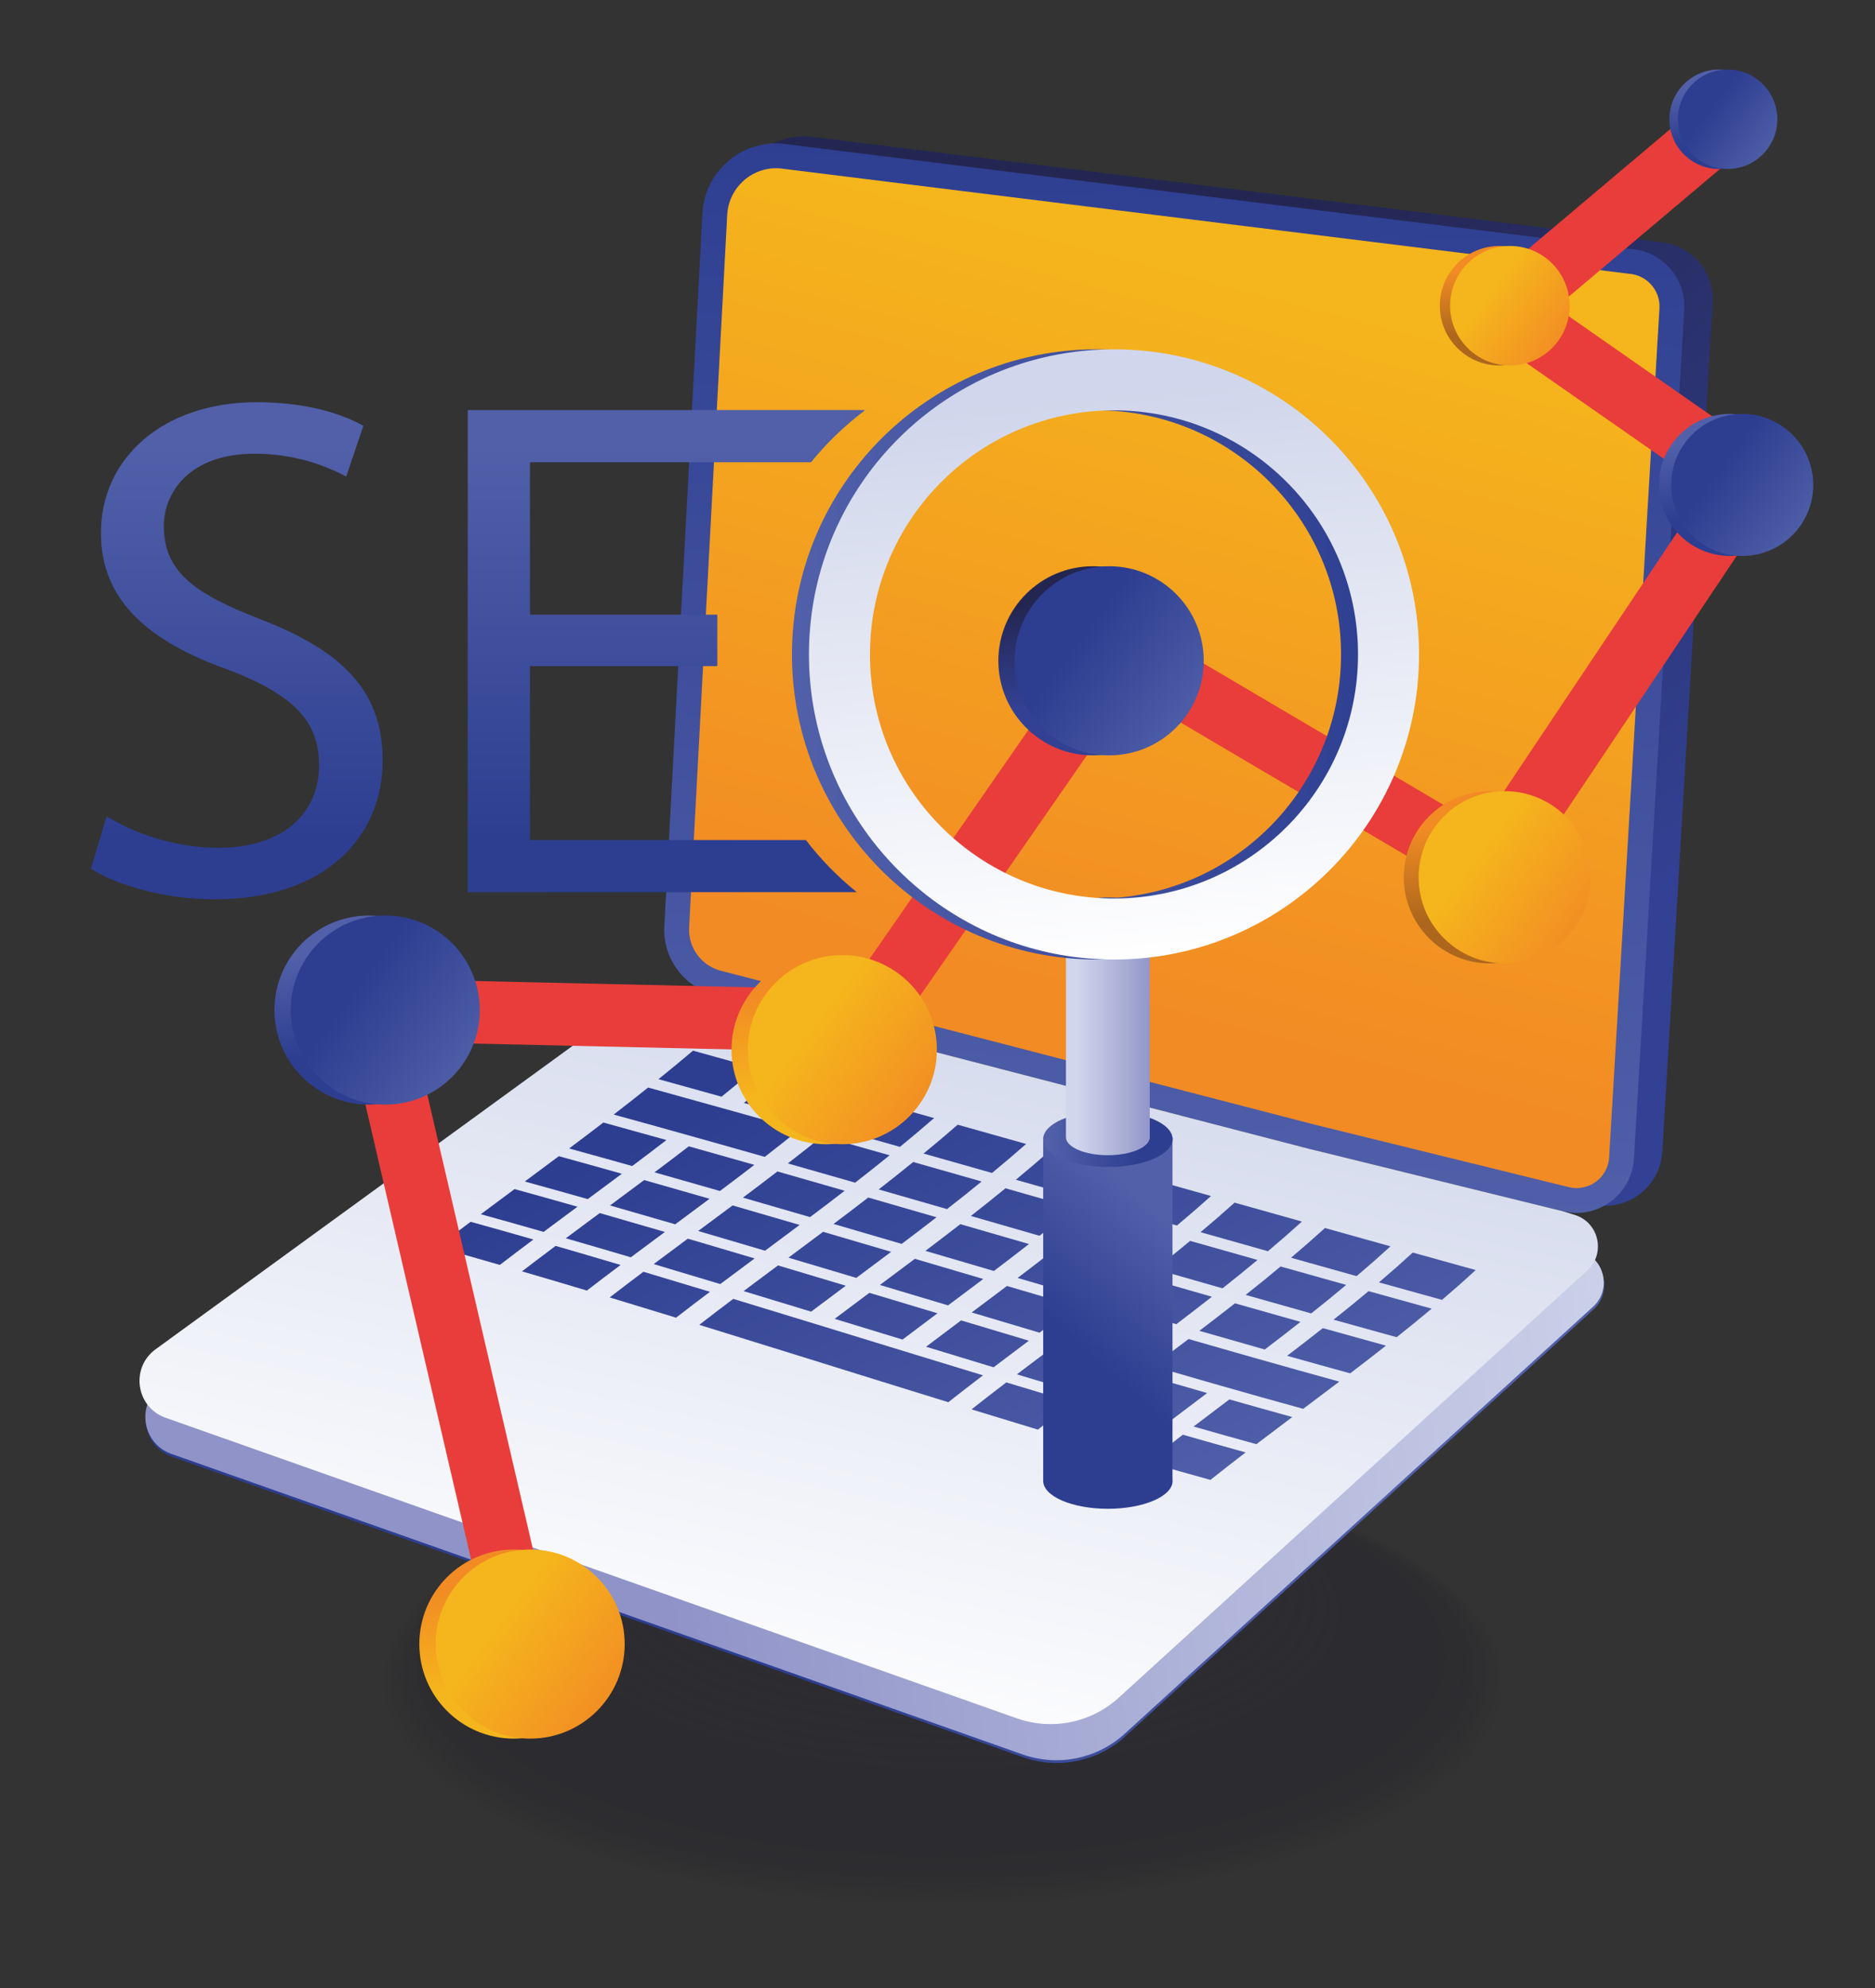 <?xml version="1.0" encoding="utf-8"?>
<!-- Generator: Adobe Illustrator 16.0.0, SVG Export Plug-In . SVG Version: 6.00 Build 0)  -->
<!DOCTYPE svg PUBLIC "-//W3C//DTD SVG 1.1//EN" "http://www.w3.org/Graphics/SVG/1.1/DTD/svg11.dtd">
<svg version="1.1" id="Calque_1" xmlns="http://www.w3.org/2000/svg" xmlns:xlink="http://www.w3.org/1999/xlink" x="0px" y="0px"
	 width="500px" height="530px" viewBox="0 0 500 530" enable-background="new 0 0 500 530" xml:space="preserve">
<rect x="0" y="0" width="500" height="530" fill="#333333" stroke="none"/>
<g>
	<g opacity="0.19">
		<ellipse opacity="0" fill="#131125" cx="251.453" cy="448.914" rx="151.18" ry="60.284"/>
		<ellipse opacity="0.007" fill="#131125" cx="251.471" cy="448.717" rx="150.685" ry="60.086"/>
		<ellipse opacity="0.013" fill="#131125" cx="251.488" cy="448.52" rx="150.19" ry="59.889"/>
		<ellipse opacity="0.02" fill="#131125" cx="251.506" cy="448.322" rx="149.695" ry="59.691"/>
		<ellipse opacity="0.026" fill="#131125" cx="251.523" cy="448.125" rx="149.199" ry="59.494"/>
		<ellipse opacity="0.033" fill="#131125" cx="251.541" cy="447.928" rx="148.705" ry="59.297"/>
		<ellipse opacity="0.04" fill="#131125" cx="251.558" cy="447.729" rx="148.21" ry="59.1"/>
		<ellipse opacity="0.046" fill="#131125" cx="251.576" cy="447.532" rx="147.715" ry="58.903"/>
		<ellipse opacity="0.053" fill="#131125" cx="251.594" cy="447.335" rx="147.22" ry="58.705"/>
		<ellipse opacity="0.06" fill="#131125" cx="251.611" cy="447.138" rx="146.725" ry="58.508"/>
		<ellipse opacity="0.066" fill="#131125" cx="251.629" cy="446.94" rx="146.23" ry="58.311"/>
		<ellipse opacity="0.073" fill="#131125" cx="251.647" cy="446.743" rx="145.735" ry="58.113"/>
		<ellipse opacity="0.08" fill="#131125" cx="251.664" cy="446.546" rx="145.24" ry="57.916"/>
		<ellipse opacity="0.086" fill="#131125" cx="251.681" cy="446.349" rx="144.745" ry="57.718"/>
		<ellipse opacity="0.093" fill="#131125" cx="251.699" cy="446.151" rx="144.25" ry="57.521"/>
		<ellipse opacity="0.099" fill="#131125" cx="251.716" cy="445.954" rx="143.755" ry="57.323"/>
		<ellipse opacity="0.106" fill="#131125" cx="251.734" cy="445.757" rx="143.26" ry="57.126"/>
		<ellipse opacity="0.113" fill="#131125" cx="251.751" cy="445.559" rx="142.765" ry="56.93"/>
		<ellipse opacity="0.119" fill="#131125" cx="251.77" cy="445.361" rx="142.271" ry="56.731"/>
		<ellipse opacity="0.126" fill="#131125" cx="251.786" cy="445.164" rx="141.775" ry="56.534"/>
		<ellipse opacity="0.133" fill="#131125" cx="251.804" cy="444.967" rx="141.281" ry="56.337"/>
		<ellipse opacity="0.139" fill="#131125" cx="251.822" cy="444.77" rx="140.785" ry="56.14"/>
		<ellipse opacity="0.146" fill="#131125" cx="251.839" cy="444.572" rx="140.291" ry="55.942"/>
		<ellipse opacity="0.152" fill="#131125" cx="251.856" cy="444.375" rx="139.796" ry="55.744"/>
		<ellipse opacity="0.159" fill="#131125" cx="251.875" cy="444.178" rx="139.301" ry="55.547"/>
		<ellipse opacity="0.166" fill="#131125" cx="251.892" cy="443.98" rx="138.806" ry="55.35"/>
		<ellipse opacity="0.172" fill="#131125" cx="251.91" cy="443.782" rx="138.311" ry="55.153"/>
		<ellipse opacity="0.179" fill="#131125" cx="251.927" cy="443.585" rx="137.816" ry="54.955"/>
		<ellipse opacity="0.185" fill="#131125" cx="251.945" cy="443.389" rx="137.321" ry="54.757"/>
		<ellipse opacity="0.192" fill="#131125" cx="251.963" cy="443.191" rx="136.826" ry="54.56"/>
		<ellipse opacity="0.199" fill="#131125" cx="251.979" cy="442.993" rx="136.331" ry="54.363"/>
		<ellipse opacity="0.205" fill="#131125" cx="251.997" cy="442.796" rx="135.836" ry="54.165"/>
		<ellipse opacity="0.212" fill="#131125" cx="252.015" cy="442.599" rx="135.341" ry="53.968"/>
		<ellipse opacity="0.218" fill="#131125" cx="252.033" cy="442.401" rx="134.846" ry="53.771"/>
		<ellipse opacity="0.225" fill="#131125" cx="252.05" cy="442.204" rx="134.352" ry="53.573"/>
		<ellipse opacity="0.232" fill="#131125" cx="252.067" cy="442.006" rx="133.856" ry="53.376"/>
		<ellipse opacity="0.238" fill="#131125" cx="252.085" cy="441.81" rx="133.361" ry="53.179"/>
		<ellipse opacity="0.245" fill="#131125" cx="252.103" cy="441.612" rx="132.866" ry="52.98"/>
		<ellipse opacity="0.252" fill="#131125" cx="252.12" cy="441.414" rx="132.371" ry="52.784"/>
		<ellipse opacity="0.258" fill="#131125" cx="252.137" cy="441.217" rx="131.876" ry="52.586"/>
		<ellipse opacity="0.265" fill="#131125" cx="252.155" cy="441.02" rx="131.382" ry="52.39"/>
		<ellipse opacity="0.272" fill="#131125" cx="252.173" cy="440.822" rx="130.887" ry="52.192"/>
		<ellipse opacity="0.278" fill="#131125" cx="252.19" cy="440.625" rx="130.392" ry="51.994"/>
		<ellipse opacity="0.285" fill="#131125" cx="252.208" cy="440.428" rx="129.897" ry="51.797"/>
		<ellipse opacity="0.291" fill="#131125" cx="252.225" cy="440.23" rx="129.402" ry="51.6"/>
		<ellipse opacity="0.298" fill="#131125" cx="252.244" cy="440.033" rx="128.907" ry="51.402"/>
		<ellipse opacity="0.305" fill="#131125" cx="252.261" cy="439.836" rx="128.412" ry="51.205"/>
		<ellipse opacity="0.311" fill="#131125" cx="252.278" cy="439.638" rx="127.917" ry="51.008"/>
		<ellipse opacity="0.318" fill="#131125" cx="252.296" cy="439.441" rx="127.422" ry="50.81"/>
		<ellipse opacity="0.325" fill="#131125" cx="252.313" cy="439.244" rx="126.927" ry="50.612"/>
		<ellipse opacity="0.331" fill="#131125" cx="252.331" cy="439.047" rx="126.432" ry="50.415"/>
		<ellipse opacity="0.338" fill="#131125" cx="252.348" cy="438.849" rx="125.937" ry="50.218"/>
		<ellipse opacity="0.344" fill="#131125" cx="252.366" cy="438.651" rx="125.442" ry="50.021"/>
		<ellipse opacity="0.351" fill="#131125" cx="252.384" cy="438.454" rx="124.947" ry="49.823"/>
		<ellipse opacity="0.358" fill="#131125" cx="252.401" cy="438.257" rx="124.452" ry="49.626"/>
		<ellipse opacity="0.364" fill="#131125" cx="252.418" cy="438.06" rx="123.957" ry="49.429"/>
		<ellipse opacity="0.371" fill="#131125" cx="252.436" cy="437.862" rx="123.462" ry="49.23"/>
		<ellipse opacity="0.378" fill="#131125" cx="252.454" cy="437.665" rx="122.967" ry="49.034"/>
		<ellipse opacity="0.384" fill="#131125" cx="252.471" cy="437.467" rx="122.472" ry="48.837"/>
		<ellipse opacity="0.391" fill="#131125" cx="252.489" cy="437.27" rx="121.977" ry="48.639"/>
		<ellipse opacity="0.397" fill="#131125" cx="252.507" cy="437.072" rx="121.483" ry="48.442"/>
		<ellipse opacity="0.404" fill="#131125" cx="252.524" cy="436.875" rx="120.988" ry="48.244"/>
		<ellipse opacity="0.411" fill="#131125" cx="252.542" cy="436.678" rx="120.493" ry="48.047"/>
		<ellipse opacity="0.417" fill="#131125" cx="252.559" cy="436.48" rx="119.998" ry="47.85"/>
		<ellipse opacity="0.424" fill="#131125" cx="252.576" cy="436.283" rx="119.503" ry="47.652"/>
		<ellipse opacity="0.43" fill="#131125" cx="252.594" cy="436.086" rx="119.008" ry="47.455"/>
		<ellipse opacity="0.437" fill="#131125" cx="252.612" cy="435.889" rx="118.513" ry="47.257"/>
		<ellipse opacity="0.444" fill="#131125" cx="252.629" cy="435.69" rx="118.018" ry="47.061"/>
		<ellipse opacity="0.45" fill="#131125" cx="252.647" cy="435.494" rx="117.523" ry="46.862"/>
		<ellipse opacity="0.457" fill="#131125" cx="252.665" cy="435.297" rx="117.028" ry="46.665"/>
		<ellipse opacity="0.464" fill="#131125" cx="252.682" cy="435.1" rx="116.533" ry="46.468"/>
		<ellipse opacity="0.47" fill="#131125" cx="252.699" cy="434.901" rx="116.038" ry="46.271"/>
		<ellipse opacity="0.477" fill="#131125" cx="252.717" cy="434.704" rx="115.543" ry="46.073"/>
		<ellipse opacity="0.483" fill="#131125" cx="252.735" cy="434.508" rx="115.048" ry="45.875"/>
		<ellipse opacity="0.49" fill="#131125" cx="252.752" cy="434.31" rx="114.553" ry="45.679"/>
		<ellipse opacity="0.497" fill="#131125" cx="252.77" cy="434.111" rx="114.059" ry="45.482"/>
		<ellipse opacity="0.503" fill="#131125" cx="252.787" cy="433.915" rx="113.563" ry="45.283"/>
		<ellipse opacity="0.51" fill="#131125" cx="252.805" cy="433.718" rx="113.068" ry="45.086"/>
		<ellipse opacity="0.517" fill="#131125" cx="252.822" cy="433.521" rx="112.573" ry="44.889"/>
		<ellipse opacity="0.523" fill="#131125" cx="252.84" cy="433.322" rx="112.078" ry="44.691"/>
		<ellipse opacity="0.53" fill="#131125" cx="252.858" cy="433.125" rx="111.584" ry="44.494"/>
		<ellipse opacity="0.536" fill="#131125" cx="252.875" cy="432.929" rx="111.089" ry="44.296"/>
		<ellipse opacity="0.543" fill="#131125" cx="252.893" cy="432.73" rx="110.594" ry="44.1"/>
		<ellipse opacity="0.55" fill="#131125" cx="252.91" cy="432.533" rx="110.099" ry="43.902"/>
		<ellipse opacity="0.556" fill="#131125" cx="252.927" cy="432.336" rx="109.604" ry="43.705"/>
		<ellipse opacity="0.563" fill="#131125" cx="252.946" cy="432.139" rx="109.109" ry="43.507"/>
		<ellipse opacity="0.57" fill="#131125" cx="252.962" cy="431.941" rx="108.614" ry="43.31"/>
		<ellipse opacity="0.576" fill="#131125" cx="252.98" cy="431.744" rx="108.119" ry="43.112"/>
		<ellipse opacity="0.583" fill="#131125" cx="252.998" cy="431.547" rx="107.624" ry="42.915"/>
		<ellipse opacity="0.589" fill="#131125" cx="253.016" cy="431.35" rx="107.129" ry="42.717"/>
		<ellipse opacity="0.596" fill="#131125" cx="253.033" cy="431.152" rx="106.634" ry="42.52"/>
		<ellipse opacity="0.603" fill="#131125" cx="253.051" cy="430.954" rx="106.139" ry="42.323"/>
		<ellipse opacity="0.609" fill="#131125" cx="253.068" cy="430.758" rx="105.645" ry="42.125"/>
		<ellipse opacity="0.616" fill="#131125" cx="253.086" cy="430.561" rx="105.149" ry="41.928"/>
		<ellipse opacity="0.623" fill="#131125" cx="253.104" cy="430.362" rx="104.654" ry="41.731"/>
		<ellipse opacity="0.629" fill="#131125" cx="253.12" cy="430.165" rx="104.159" ry="41.533"/>
		<ellipse opacity="0.636" fill="#131125" cx="253.138" cy="429.968" rx="103.665" ry="41.336"/>
		<ellipse opacity="0.642" fill="#131125" cx="253.156" cy="429.771" rx="103.169" ry="41.139"/>
		<ellipse opacity="0.649" fill="#131125" cx="253.173" cy="429.573" rx="102.674" ry="40.941"/>
		<ellipse opacity="0.656" fill="#131125" cx="253.191" cy="429.376" rx="102.18" ry="40.743"/>
		<ellipse opacity="0.662" fill="#131125" cx="253.209" cy="429.179" rx="101.685" ry="40.546"/>
		<ellipse opacity="0.669" fill="#131125" cx="253.226" cy="428.98" rx="101.19" ry="40.35"/>
		<ellipse opacity="0.675" fill="#131125" cx="253.243" cy="428.783" rx="100.694" ry="40.152"/>
		<ellipse opacity="0.682" fill="#131125" cx="253.261" cy="428.587" rx="100.2" ry="39.954"/>
		<ellipse opacity="0.689" fill="#131125" cx="253.279" cy="428.389" rx="99.705" ry="39.758"/>
		<ellipse opacity="0.695" fill="#131125" cx="253.296" cy="428.191" rx="99.21" ry="39.56"/>
		<ellipse opacity="0.702" fill="#131125" cx="253.314" cy="427.994" rx="98.715" ry="39.362"/>
		<ellipse opacity="0.709" fill="#131125" cx="253.332" cy="427.797" rx="98.22" ry="39.165"/>
		<ellipse opacity="0.715" fill="#131125" cx="253.349" cy="427.6" rx="97.725" ry="38.968"/>
		<ellipse opacity="0.722" fill="#131125" cx="253.366" cy="427.402" rx="97.229" ry="38.77"/>
		<ellipse opacity="0.729" fill="#131125" cx="253.384" cy="427.205" rx="96.735" ry="38.572"/>
		<ellipse opacity="0.735" fill="#131125" cx="253.401" cy="427.008" rx="96.24" ry="38.375"/>
		<ellipse opacity="0.742" fill="#131125" cx="253.419" cy="426.811" rx="95.745" ry="38.178"/>
		<ellipse opacity="0.748" fill="#131125" cx="253.437" cy="426.612" rx="95.25" ry="37.981"/>
		<ellipse opacity="0.755" fill="#131125" cx="253.455" cy="426.415" rx="94.755" ry="37.784"/>
		<ellipse opacity="0.762" fill="#131125" cx="253.472" cy="426.219" rx="94.26" ry="37.585"/>
		<ellipse opacity="0.768" fill="#131125" cx="253.49" cy="426.021" rx="93.765" ry="37.389"/>
		<ellipse opacity="0.775" fill="#131125" cx="253.507" cy="425.823" rx="93.271" ry="37.191"/>
		<ellipse opacity="0.781" fill="#131125" cx="253.524" cy="425.626" rx="92.775" ry="36.994"/>
		<ellipse opacity="0.788" fill="#131125" cx="253.542" cy="425.429" rx="92.28" ry="36.796"/>
		<ellipse opacity="0.795" fill="#131125" cx="253.559" cy="425.231" rx="91.785" ry="36.599"/>
		<ellipse opacity="0.801" fill="#131125" cx="253.577" cy="425.034" rx="91.291" ry="36.401"/>
		<ellipse opacity="0.808" fill="#131125" cx="253.595" cy="424.837" rx="90.796" ry="36.204"/>
		<ellipse opacity="0.815" fill="#131125" cx="253.612" cy="424.639" rx="90.301" ry="36.008"/>
		<ellipse opacity="0.821" fill="#131125" cx="253.63" cy="424.441" rx="89.806" ry="35.811"/>
		<ellipse opacity="0.828" fill="#131125" cx="253.647" cy="424.245" rx="89.311" ry="35.611"/>
		<ellipse opacity="0.834" fill="#131125" cx="253.665" cy="424.047" rx="88.816" ry="35.415"/>
		<ellipse opacity="0.841" fill="#131125" cx="253.682" cy="423.85" rx="88.321" ry="35.218"/>
		<ellipse opacity="0.848" fill="#131125" cx="253.7" cy="423.652" rx="87.826" ry="35.021"/>
		<ellipse opacity="0.854" fill="#131125" cx="253.718" cy="423.455" rx="87.331" ry="34.822"/>
		<ellipse opacity="0.861" fill="#131125" cx="253.735" cy="423.258" rx="86.836" ry="34.625"/>
		<ellipse opacity="0.868" fill="#131125" cx="253.753" cy="423.061" rx="86.341" ry="34.428"/>
		<ellipse opacity="0.874" fill="#131125" cx="253.77" cy="422.863" rx="85.846" ry="34.23"/>
		<ellipse opacity="0.881" fill="#131125" cx="253.788" cy="422.666" rx="85.351" ry="34.033"/>
		<ellipse opacity="0.887" fill="#131125" cx="253.805" cy="422.469" rx="84.856" ry="33.835"/>
		<ellipse opacity="0.894" fill="#131125" cx="253.823" cy="422.271" rx="84.361" ry="33.638"/>
		<ellipse opacity="0.901" fill="#131125" cx="253.841" cy="422.073" rx="83.866" ry="33.441"/>
		<ellipse opacity="0.907" fill="#131125" cx="253.858" cy="421.876" rx="83.371" ry="33.244"/>
		<ellipse opacity="0.914" fill="#131125" cx="253.875" cy="421.679" rx="82.876" ry="33.047"/>
		<ellipse opacity="0.92" fill="#131125" cx="253.893" cy="421.481" rx="82.381" ry="32.849"/>
		<ellipse opacity="0.927" fill="#131125" cx="253.91" cy="421.284" rx="81.886" ry="32.651"/>
		<ellipse opacity="0.934" fill="#131125" cx="253.928" cy="421.087" rx="81.391" ry="32.454"/>
		<ellipse opacity="0.94" fill="#131125" cx="253.946" cy="420.89" rx="80.897" ry="32.257"/>
		<ellipse opacity="0.947" fill="#131125" cx="253.963" cy="420.692" rx="80.402" ry="32.06"/>
		<ellipse opacity="0.954" fill="#131125" cx="253.981" cy="420.495" rx="79.907" ry="31.861"/>
		<ellipse opacity="0.96" fill="#131125" cx="253.998" cy="420.297" rx="79.412" ry="31.665"/>
		<ellipse opacity="0.967" fill="#131125" cx="254.016" cy="420.1" rx="78.917" ry="31.468"/>
		<ellipse opacity="0.974" fill="#131125" cx="254.034" cy="419.903" rx="78.422" ry="31.27"/>
		<ellipse opacity="0.98" fill="#131125" cx="254.051" cy="419.705" rx="77.927" ry="31.073"/>
		<ellipse opacity="0.987" fill="#131125" cx="254.069" cy="419.508" rx="77.432" ry="30.875"/>
		<ellipse opacity="0.993" fill="#131125" cx="254.086" cy="419.311" rx="76.937" ry="30.679"/>
		<ellipse fill="#131125" cx="254.104" cy="419.113" rx="76.442" ry="30.48"/>
	</g>
	<g>
		<g>
			<g>
				
					<linearGradient id="SVGID_1_" gradientUnits="userSpaceOnUse" x1="789.844" y1="622.217" x2="625.919" y2="627.614" gradientTransform="matrix(0.987 -0.16 0.16 0.987 -517.676 -140.943)">
					<stop  offset="0" style="stop-color:#5160A9"/>
					<stop  offset="1" style="stop-color:#2D3E91"/>
				</linearGradient>
				<path fill="url(#SVGID_1_)" d="M421.609,334.268c6.471,1.998,8.326,10.268,3.328,14.838L300.012,462.972
					c-7.339,6.689-17.757,8.809-27.126,5.521L45.837,388.347c-7.917-2.796-9.452-13.323-2.663-18.263l123.063-89.522
					c7.522-5.472,17.1-7.292,26.104-4.958l158.297,41.011l0.171,0.039l0.537,0.129l67.063,16.5L421.609,334.268z"/>
				
					<linearGradient id="SVGID_2_" gradientUnits="userSpaceOnUse" x1="747.352" y1="373.217" x2="839.723" y2="551.202" gradientTransform="matrix(0.987 -0.16 0.16 0.987 -517.676 -140.943)">
					<stop  offset="0" style="stop-color:#242652"/>
					<stop  offset="1" style="stop-color:#324193"/>
				</linearGradient>
				<path fill="url(#SVGID_2_)" d="M456.712,80.733l-13.417,226.301c-0.568,9.569-9.672,16.281-18.98,13.996l0,0l-67.064-16.499
					l-0.536-0.13l-0.171-0.037l-158.439-41.049c-8.201-2.125-13.784-9.714-13.369-18.176l10.159-190.051
					c0.538-10.989,9.969-19.408,20.948-18.7l226.526,28.107C450.802,65.04,457.213,72.295,456.712,80.733z"/>
				
					<linearGradient id="SVGID_3_" gradientUnits="userSpaceOnUse" x1="596.03" y1="625.247" x2="879.042" y2="627.645" gradientTransform="matrix(0.987 -0.16 0.16 0.987 -517.676 -140.943)">
					<stop  offset="0" style="stop-color:#8F93C8"/>
					<stop  offset="1" style="stop-color:#D0D6EB"/>
				</linearGradient>
				<path fill="url(#SVGID_3_)" d="M421.488,333.53c6.472,1.998,8.328,10.268,3.331,14.838L299.892,462.233
					c-7.339,6.689-17.756,8.81-27.125,5.521l-227.05-80.146c-7.917-2.794-9.452-13.323-2.662-18.262l123.063-89.521
					c7.523-5.473,17.099-7.292,26.104-4.958l158.296,41.011l0.171,0.038l0.537,0.13l67.064,16.499L421.488,333.53z"/>
				
					<linearGradient id="SVGID_4_" gradientUnits="userSpaceOnUse" x1="739.231" y1="597.972" x2="796.793" y2="304.561" gradientTransform="matrix(0.987 -0.16 0.16 0.987 -517.676 -140.943)">
					<stop  offset="0" style="stop-color:#5160A9"/>
					<stop  offset="1" style="stop-color:#2D3E91"/>
				</linearGradient>
				<path fill="url(#SVGID_4_)" d="M449.13,82.615l-13.419,226.301c-0.566,9.567-9.669,16.28-18.978,13.996l0,0l-67.065-16.5
					l-0.535-0.129l-0.173-0.039l-158.439-41.048c-8.2-2.124-13.783-9.714-13.369-18.176l10.159-190.051
					c0.538-10.987,9.969-19.406,20.948-18.7l226.526,28.109C443.219,66.92,449.631,74.176,449.13,82.615z"/>
				<linearGradient id="SVGID_5_" gradientUnits="userSpaceOnUse" x1="289.818" y1="265.427" x2="339.184" y2="77.186">
					<stop  offset="0" style="stop-color:#F28B24"/>
					<stop  offset="1" style="stop-color:#F5B51C"/>
				</linearGradient>
				<path fill="url(#SVGID_5_)" d="M421.784,316.633c-1.146,0.185-2.315,0.135-3.473-0.149l-67.814-16.676L192.181,258.79
					c-5.137-1.333-8.678-6.145-8.419-11.445L193.92,57.292c0.3-6.136,4.911-11.3,10.961-12.279c0.967-0.157,1.961-0.204,2.954-0.139
					l226.522,28.107c4.788,0.308,8.45,4.454,8.167,9.241l-13.418,226.301C428.862,312.64,425.852,315.975,421.784,316.633z"/>
				<polygon fill="none" points="433.837,77.315 419.654,311.734 191.796,253.57 187.875,58.257 				"/>
				<linearGradient id="SVGID_6_" gradientUnits="userSpaceOnUse" x1="206.39" y1="464.692" x2="255.226" y2="243.229">
					<stop  offset="0" style="stop-color:#FFFFFF"/>
					<stop  offset="1" style="stop-color:#D0D6EB"/>
				</linearGradient>
				<path fill="url(#SVGID_6_)" d="M419.931,323.898c6.472,1.997,8.328,10.268,3.329,14.838L298.334,452.601
					c-7.339,6.689-17.757,8.81-27.126,5.521l-227.05-80.146c-7.917-2.796-9.452-13.323-2.663-18.262l123.063-89.523
					c7.522-5.472,17.099-7.292,26.104-4.958l158.296,41.011l0.173,0.039l0.535,0.129l67.065,16.5L419.931,323.898z"/>
			</g>
			<g>
				<g>
					
						<linearGradient id="SVGID_7_" gradientUnits="userSpaceOnUse" x1="668.587" y1="690.999" x2="631.415" y2="544.171" gradientTransform="matrix(0.987 -0.16 0.16 0.987 -517.676 -140.943)">
						<stop  offset="0" style="stop-color:#5160A9"/>
						<stop  offset="1" style="stop-color:#2D3E91"/>
					</linearGradient>
					<path fill="url(#SVGID_7_)" d="M201.576,284.768c-6.824-1.901-10.186-2.837-16.777-4.666c-3.685,3.116-5.526,4.632-9.204,7.607
						c6.61,1.824,9.98,2.759,16.818,4.665C196.079,289.399,197.913,287.883,201.576,284.768z"/>
					
						<linearGradient id="SVGID_8_" gradientUnits="userSpaceOnUse" x1="640.131" y1="698.205" x2="602.958" y2="551.375" gradientTransform="matrix(0.987 -0.16 0.16 0.987 -517.676 -140.943)">
						<stop  offset="0" style="stop-color:#5160A9"/>
						<stop  offset="1" style="stop-color:#2D3E91"/>
					</linearGradient>
					<path fill="url(#SVGID_8_)" d="M151.764,306.185c6.617,1.819,9.986,2.758,16.816,4.679c3.652-2.739,5.482-4.12,9.144-6.928
						c-6.839-1.914-10.211-2.851-16.831-4.671C157.234,302.07,155.408,303.45,151.764,306.185z"/>
					
						<linearGradient id="SVGID_9_" gradientUnits="userSpaceOnUse" x1="626.154" y1="701.729" x2="588.986" y2="554.913" gradientTransform="matrix(0.987 -0.16 0.16 0.987 -517.676 -140.943)">
						<stop  offset="0" style="stop-color:#5160A9"/>
						<stop  offset="1" style="stop-color:#2D3E91"/>
					</linearGradient>
					<path fill="url(#SVGID_9_)" d="M139.944,314.989c6.607,1.821,9.97,2.763,16.784,4.695c3.632-2.69,5.453-4.038,9.101-6.761
						c-6.827-1.924-10.195-2.864-16.81-4.683C145.38,310.959,143.565,312.304,139.944,314.989z"/>
					
						<linearGradient id="SVGID_10_" gradientUnits="userSpaceOnUse" x1="612.298" y1="705.235" x2="575.13" y2="558.421" gradientTransform="matrix(0.987 -0.16 0.16 0.987 -517.676 -140.943)">
						<stop  offset="0" style="stop-color:#5160A9"/>
						<stop  offset="1" style="stop-color:#2D3E91"/>
					</linearGradient>
					<path fill="url(#SVGID_10_)" d="M128.207,323.707c6.597,1.824,9.953,2.771,16.749,4.716c3.603-2.688,5.412-4.026,9.037-6.712
						c-6.81-1.935-10.171-2.878-16.776-4.699C133.603,319.691,131.8,321.026,128.207,323.707z"/>
					
						<linearGradient id="SVGID_11_" gradientUnits="userSpaceOnUse" x1="598.519" y1="708.715" x2="561.353" y2="561.91" gradientTransform="matrix(0.987 -0.16 0.16 0.987 -517.676 -140.943)">
						<stop  offset="0" style="stop-color:#5160A9"/>
						<stop  offset="1" style="stop-color:#2D3E91"/>
					</linearGradient>
					<path fill="url(#SVGID_11_)" d="M116.567,332.489c6.591,1.828,9.941,2.78,16.725,4.738c3.565-2.731,5.356-4.082,8.951-6.775
						c-6.793-1.949-10.147-2.896-16.743-4.721C121.915,328.418,120.128,329.764,116.567,332.489z"/>
					
						<linearGradient id="SVGID_12_" gradientUnits="userSpaceOnUse" x1="686.652" y1="686.404" x2="649.485" y2="539.594" gradientTransform="matrix(0.987 -0.16 0.16 0.987 -517.676 -140.943)">
						<stop  offset="0" style="stop-color:#5160A9"/>
						<stop  offset="1" style="stop-color:#2D3E91"/>
					</linearGradient>
					<path fill="url(#SVGID_12_)" d="M198.375,294.037c6.905,1.93,10.41,2.914,17.486,4.904c3.66-2.985,5.486-4.506,9.126-7.628
						c-7.068-1.981-10.568-2.96-17.461-4.885C203.87,289.543,202.038,291.061,198.375,294.037z"/>
					
						<linearGradient id="SVGID_13_" gradientUnits="userSpaceOnUse" x1="663.424" y1="692.29" x2="626.256" y2="545.476" gradientTransform="matrix(0.987 -0.16 0.16 0.987 -517.676 -140.943)">
						<stop  offset="0" style="stop-color:#5160A9"/>
						<stop  offset="1" style="stop-color:#2D3E91"/>
					</linearGradient>
					<path fill="url(#SVGID_13_)" d="M195.612,296.266c-9.304-2.601-13.879-3.875-22.787-6.329
						c-3.675,2.938-5.509,4.373-9.172,7.205c8.916,2.452,13.492,3.726,22.795,6.339c2.126,0.597,3.193,0.897,5.336,1.501
						c4.819,1.358,7.25,2.046,12.146,3.437c3.672-2.847,5.507-4.291,9.171-7.24c-4.898-1.381-7.33-2.064-12.151-3.416
						C198.806,297.161,197.738,296.861,195.612,296.266z"/>
					
						<linearGradient id="SVGID_14_" gradientUnits="userSpaceOnUse" x1="658.185" y1="693.615" x2="621.017" y2="546.803" gradientTransform="matrix(0.987 -0.16 0.16 0.987 -517.676 -140.943)">
						<stop  offset="0" style="stop-color:#5160A9"/>
						<stop  offset="1" style="stop-color:#2D3E91"/>
					</linearGradient>
					<path fill="url(#SVGID_14_)" d="M174.535,312.543c6.895,1.951,10.39,2.95,17.445,4.978c3.67-2.756,5.508-4.145,9.181-6.966
						c-7.069-2.012-10.571-3.004-17.476-4.946C180.021,308.419,178.19,309.802,174.535,312.543z"/>
					
						<linearGradient id="SVGID_15_" gradientUnits="userSpaceOnUse" x1="644.153" y1="697.176" x2="606.983" y2="550.354" gradientTransform="matrix(0.987 -0.16 0.16 0.987 -517.676 -140.943)">
						<stop  offset="0" style="stop-color:#5160A9"/>
						<stop  offset="1" style="stop-color:#2D3E91"/>
					</linearGradient>
					<path fill="url(#SVGID_15_)" d="M162.667,321.375c6.876,1.965,10.361,2.973,17.393,5.022c3.654-2.708,5.487-4.065,9.154-6.805
						c-7.05-2.032-10.543-3.032-17.435-4.988C168.127,317.332,166.304,318.681,162.667,321.375z"/>
					
						<linearGradient id="SVGID_16_" gradientUnits="userSpaceOnUse" x1="630.224" y1="700.692" x2="593.057" y2="553.883" gradientTransform="matrix(0.987 -0.16 0.16 0.987 -517.676 -140.943)">
						<stop  offset="0" style="stop-color:#5160A9"/>
						<stop  offset="1" style="stop-color:#2D3E91"/>
					</linearGradient>
					<path fill="url(#SVGID_16_)" d="M150.879,330.126c6.857,1.981,10.332,2.999,17.338,5.07c3.624-2.707,5.443-4.054,9.091-6.759
						c-7.026-2.054-10.508-3.063-17.38-5.033C156.297,326.093,154.486,327.433,150.879,330.126z"/>
					
						<linearGradient id="SVGID_17_" gradientUnits="userSpaceOnUse" x1="616.381" y1="704.197" x2="579.214" y2="557.389" gradientTransform="matrix(0.987 -0.16 0.16 0.987 -517.676 -140.943)">
						<stop  offset="0" style="stop-color:#5160A9"/>
						<stop  offset="1" style="stop-color:#2D3E91"/>
					</linearGradient>
					<path fill="url(#SVGID_17_)" d="M139.203,338.944c6.843,1.998,10.308,3.027,17.294,5.123c3.578-2.753,5.378-4.114,8.993-6.827
						c-7.002-2.077-10.475-3.098-17.327-5.083C144.563,334.855,142.771,336.208,139.203,338.944z"/>
					
						<linearGradient id="SVGID_18_" gradientUnits="userSpaceOnUse" x1="705.313" y1="681.678" x2="668.147" y2="534.872" gradientTransform="matrix(0.987 -0.16 0.16 0.987 -517.676 -140.943)">
						<stop  offset="0" style="stop-color:#5160A9"/>
						<stop  offset="1" style="stop-color:#2D3E91"/>
					</linearGradient>
					<path fill="url(#SVGID_18_)" d="M222.022,300.676c7.126,2.009,10.726,3.027,17.965,5.077c3.659-3.005,5.481-4.536,9.104-7.675
						c-7.234-2.034-10.832-3.043-17.951-5.039C227.506,296.163,225.681,297.687,222.022,300.676z"/>
					
						<linearGradient id="SVGID_19_" gradientUnits="userSpaceOnUse" x1="690.988" y1="685.304" x2="653.822" y2="538.498" gradientTransform="matrix(0.987 -0.16 0.16 0.987 -517.676 -140.943)">
						<stop  offset="0" style="stop-color:#5160A9"/>
						<stop  offset="1" style="stop-color:#2D3E91"/>
					</linearGradient>
					<path fill="url(#SVGID_19_)" d="M210.086,310.168c7.12,2.027,10.716,3.056,17.946,5.129c3.687-2.87,5.527-4.323,9.194-7.294
						c-7.239-2.055-10.838-3.075-17.964-5.087C215.598,305.87,213.762,307.316,210.086,310.168z"/>
					
						<linearGradient id="SVGID_20_" gradientUnits="userSpaceOnUse" x1="676.765" y1="688.906" x2="639.598" y2="542.099" gradientTransform="matrix(0.987 -0.16 0.16 0.987 -517.676 -140.943)">
						<stop  offset="0" style="stop-color:#5160A9"/>
						<stop  offset="1" style="stop-color:#2D3E91"/>
					</linearGradient>
					<path fill="url(#SVGID_20_)" d="M198.122,319.288c7.101,2.049,10.687,3.09,17.896,5.19c3.695-2.78,5.543-4.181,9.233-7.025
						c-7.226-2.08-10.82-3.111-17.937-5.144C203.637,315.136,201.797,316.527,198.122,319.288z"/>
					
						<linearGradient id="SVGID_21_" gradientUnits="userSpaceOnUse" x1="662.641" y1="692.482" x2="625.475" y2="545.677" gradientTransform="matrix(0.987 -0.16 0.16 0.987 -517.676 -140.943)">
						<stop  offset="0" style="stop-color:#5160A9"/>
						<stop  offset="1" style="stop-color:#2D3E91"/>
					</linearGradient>
					<path fill="url(#SVGID_21_)" d="M186.181,328.185c7.077,2.072,10.649,3.126,17.829,5.254c3.683-2.735,5.529-4.104,9.223-6.871
						c-7.202-2.106-10.785-3.15-17.88-5.204C191.677,324.11,189.842,325.47,186.181,328.185z"/>
					
						<linearGradient id="SVGID_22_" gradientUnits="userSpaceOnUse" x1="648.609" y1="696.04" x2="611.442" y2="549.227" gradientTransform="matrix(0.987 -0.16 0.16 0.987 -517.676 -140.943)">
						<stop  offset="0" style="stop-color:#5160A9"/>
						<stop  offset="1" style="stop-color:#2D3E91"/>
					</linearGradient>
					<path fill="url(#SVGID_22_)" d="M174.315,337.004c7.05,2.098,10.608,3.167,17.759,5.325c3.65-2.737,5.484-4.097,9.161-6.829
						c-7.172-2.135-10.742-3.193-17.812-5.271C179.768,332.939,177.945,334.291,174.315,337.004z"/>
					
						<linearGradient id="SVGID_23_" gradientUnits="userSpaceOnUse" x1="634.666" y1="699.566" x2="597.499" y2="552.758" gradientTransform="matrix(0.987 -0.16 0.16 0.987 -517.676 -140.943)">
						<stop  offset="0" style="stop-color:#5160A9"/>
						<stop  offset="1" style="stop-color:#2D3E91"/>
					</linearGradient>
					<path fill="url(#SVGID_23_)" d="M162.577,345.897c7.029,2.125,10.575,3.208,17.701,5.396c3.597-2.781,5.409-4.157,9.049-6.899
						c-7.144-2.166-10.699-3.237-17.744-5.341C167.962,341.774,166.16,343.139,162.577,345.897z"/>
					
						<linearGradient id="SVGID_24_" gradientUnits="userSpaceOnUse" x1="724.371" y1="676.857" x2="687.203" y2="530.042" gradientTransform="matrix(0.987 -0.16 0.16 0.987 -517.676 -140.943)">
						<stop  offset="0" style="stop-color:#5160A9"/>
						<stop  offset="1" style="stop-color:#2D3E91"/>
					</linearGradient>
					<path fill="url(#SVGID_24_)" d="M273.626,304.979c-7.323-2.061-10.979-3.091-18.244-5.133c-3.62,3.145-5.442,4.678-9.101,7.689
						c7.269,2.06,10.926,3.098,18.252,5.178C268.194,309.684,270.016,308.142,273.626,304.979z"/>
					
						<linearGradient id="SVGID_25_" gradientUnits="userSpaceOnUse" x1="710.004" y1="680.484" x2="672.839" y2="533.683" gradientTransform="matrix(0.987 -0.16 0.16 0.987 -517.676 -140.943)">
						<stop  offset="0" style="stop-color:#5160A9"/>
						<stop  offset="1" style="stop-color:#2D3E91"/>
					</linearGradient>
					<path fill="url(#SVGID_25_)" d="M261.768,314.985c-7.324-2.087-10.981-3.128-18.249-5.194
						c-3.668,2.976-5.512,4.434-9.203,7.311c7.259,2.084,10.911,3.137,18.224,5.244C256.246,319.449,258.094,317.98,261.768,314.985
						z"/>
					
						<linearGradient id="SVGID_26_" gradientUnits="userSpaceOnUse" x1="695.7" y1="684.123" x2="658.53" y2="537.302" gradientTransform="matrix(0.987 -0.16 0.16 0.987 -517.676 -140.943)">
						<stop  offset="0" style="stop-color:#5160A9"/>
						<stop  offset="1" style="stop-color:#2D3E91"/>
					</linearGradient>
					<path fill="url(#SVGID_26_)" d="M249.745,324.523c-7.309-2.115-10.958-3.17-18.213-5.262c-3.695,2.852-5.547,4.256-9.249,7.044
						c7.235,2.112,10.875,3.179,18.165,5.317C244.171,328.812,246.033,327.396,249.745,324.523z"/>
					
						<linearGradient id="SVGID_27_" gradientUnits="userSpaceOnUse" x1="681.459" y1="687.723" x2="644.291" y2="540.91" gradientTransform="matrix(0.987 -0.16 0.16 0.987 -517.676 -140.943)">
						<stop  offset="0" style="stop-color:#5160A9"/>
						<stop  offset="1" style="stop-color:#2D3E91"/>
					</linearGradient>
					<path fill="url(#SVGID_27_)" d="M237.641,333.736c-7.283-2.146-10.919-3.215-18.148-5.335
						c-3.701,2.773-5.552,4.147-9.243,6.891c7.207,2.142,10.832,3.224,18.09,5.395C232.055,337.919,233.917,336.533,237.641,333.736
						z"/>
					
						<linearGradient id="SVGID_28_" gradientUnits="userSpaceOnUse" x1="667.3" y1="691.304" x2="630.133" y2="544.496" gradientTransform="matrix(0.987 -0.16 0.16 0.987 -517.676 -140.943)">
						<stop  offset="0" style="stop-color:#5160A9"/>
						<stop  offset="1" style="stop-color:#2D3E91"/>
					</linearGradient>
					<path fill="url(#SVGID_28_)" d="M225.541,342.773c-7.25-2.178-10.872-3.264-18.071-5.414c-3.685,2.739-5.523,4.104-9.18,6.849
						c7.176,2.174,10.784,3.273,18.01,5.477C219.981,346.916,221.832,345.538,225.541,342.773z"/>
					
						<linearGradient id="SVGID_29_" gradientUnits="userSpaceOnUse" x1="671.992" y1="690.117" x2="634.826" y2="543.31" gradientTransform="matrix(0.987 -0.16 0.16 0.987 -517.676 -140.943)">
						<stop  offset="0" style="stop-color:#5160A9"/>
						<stop  offset="1" style="stop-color:#2D3E91"/>
					</linearGradient>
					<path fill="url(#SVGID_29_)" d="M237.875,359.246c-7.228-2.218-10.85-3.331-18.078-5.547
						c-9.736-2.988-14.604-4.481-24.261-7.418c-3.647,2.751-5.462,4.13-9.065,6.921c9.632,2.972,14.485,4.483,24.193,7.507
						c7.207,2.244,10.818,3.372,18.025,5.617c2.501,0.778,3.751,1.167,6.249,1.944c7.199,2.238,10.794,3.355,17.944,5.562
						c3.67-2.89,5.523-4.319,9.254-7.168c-7.17-2.182-10.774-3.284-17.994-5.496C241.636,360.399,240.382,360.016,237.875,359.246z"
						/>
					
						<linearGradient id="SVGID_30_" gradientUnits="userSpaceOnUse" x1="743.625" y1="671.984" x2="706.456" y2="525.167" gradientTransform="matrix(0.987 -0.16 0.16 0.987 -517.676 -140.943)">
						<stop  offset="0" style="stop-color:#5160A9"/>
						<stop  offset="1" style="stop-color:#2D3E91"/>
					</linearGradient>
					<path fill="url(#SVGID_30_)" d="M298.326,311.933c-7.333-2.064-11.009-3.099-18.342-5.165
						c-3.608,3.169-5.429,4.715-9.092,7.752c7.336,2.084,11.013,3.129,18.348,5.213C292.907,316.675,294.728,315.12,298.326,311.933
						z"/>
					
						<linearGradient id="SVGID_31_" gradientUnits="userSpaceOnUse" x1="729.21" y1="675.633" x2="692.042" y2="528.819" gradientTransform="matrix(0.987 -0.16 0.16 0.987 -517.676 -140.943)">
						<stop  offset="0" style="stop-color:#5160A9"/>
						<stop  offset="1" style="stop-color:#2D3E91"/>
					</linearGradient>
					<path fill="url(#SVGID_31_)" d="M286.47,322.026c-7.333-2.09-11.009-3.139-18.343-5.229c-3.677,3.004-5.526,4.475-9.237,7.381
						c7.323,2.111,10.993,3.17,18.316,5.283C280.932,326.532,282.788,325.049,286.47,322.026z"/>
					
						<linearGradient id="SVGID_32_" gradientUnits="userSpaceOnUse" x1="714.804" y1="679.277" x2="677.637" y2="532.468" gradientTransform="matrix(0.987 -0.16 0.16 0.987 -517.676 -140.943)">
						<stop  offset="0" style="stop-color:#5160A9"/>
						<stop  offset="1" style="stop-color:#2D3E91"/>
					</linearGradient>
					<path fill="url(#SVGID_32_)" d="M274.394,331.659c-7.317-2.119-10.985-3.182-18.304-5.3c-3.718,2.882-5.583,4.302-9.313,7.122
						c7.299,2.142,10.956,3.216,18.255,5.359C268.784,335.995,270.66,334.564,274.394,331.659z"/>
					
						<linearGradient id="SVGID_33_" gradientUnits="userSpaceOnUse" x1="700.44" y1="682.919" x2="663.272" y2="536.103" gradientTransform="matrix(0.987 -0.16 0.16 0.987 -517.676 -140.943)">
						<stop  offset="0" style="stop-color:#5160A9"/>
						<stop  offset="1" style="stop-color:#2D3E91"/>
					</linearGradient>
					<path fill="url(#SVGID_33_)" d="M262.201,340.978c-7.292-2.15-10.946-3.229-18.238-5.378c-3.731,2.805-5.599,4.195-9.322,6.973
						c7.267,2.175,10.909,3.267,18.176,5.442C256.566,345.211,258.446,343.808,262.201,340.978z"/>
					
						<linearGradient id="SVGID_34_" gradientUnits="userSpaceOnUse" x1="686.144" y1="686.539" x2="648.975" y2="539.722" gradientTransform="matrix(0.987 -0.16 0.16 0.987 -517.676 -140.943)">
						<stop  offset="0" style="stop-color:#5160A9"/>
						<stop  offset="1" style="stop-color:#2D3E91"/>
					</linearGradient>
					<path fill="url(#SVGID_34_)" d="M249.994,350.125c-7.26-2.183-10.898-3.278-18.158-5.461c-3.718,2.774-5.573,4.156-9.262,6.937
						c7.235,2.209,10.86,3.318,18.096,5.527C244.381,354.321,246.25,352.925,249.994,350.125z"/>
					
						<linearGradient id="SVGID_35_" gradientUnits="userSpaceOnUse" x1="762.875" y1="667.106" x2="725.708" y2="520.296" gradientTransform="matrix(0.987 -0.16 0.16 0.987 -517.676 -140.943)">
						<stop  offset="0" style="stop-color:#5160A9"/>
						<stop  offset="1" style="stop-color:#2D3E91"/>
					</linearGradient>
					<path fill="url(#SVGID_35_)" d="M295.601,321.541c7.325,2.08,10.983,3.118,18.252,5.178c3.67-3.084,5.488-4.652,9.076-7.863
						c-7.265-2.042-10.921-3.071-18.244-5.133C301.088,316.916,299.269,318.475,295.601,321.541z"/>
					
						<linearGradient id="SVGID_36_" gradientUnits="userSpaceOnUse" x1="748.413" y1="670.774" x2="711.243" y2="523.953" gradientTransform="matrix(0.987 -0.16 0.16 0.987 -517.676 -140.943)">
						<stop  offset="0" style="stop-color:#5160A9"/>
						<stop  offset="1" style="stop-color:#2D3E91"/>
					</linearGradient>
					<path fill="url(#SVGID_36_)" d="M283.556,331.291c7.313,2.108,10.966,3.16,18.225,5.245c3.745-2.958,5.607-4.455,9.298-7.506
						c-7.268-2.065-10.925-3.107-18.249-5.193C289.145,326.868,287.286,328.355,283.556,331.291z"/>
					
						<linearGradient id="SVGID_37_" gradientUnits="userSpaceOnUse" x1="733.912" y1="674.447" x2="696.741" y2="527.624" gradientTransform="matrix(0.987 -0.16 0.16 0.987 -517.676 -140.943)">
						<stop  offset="0" style="stop-color:#5160A9"/>
						<stop  offset="1" style="stop-color:#2D3E91"/>
					</linearGradient>
					<path fill="url(#SVGID_37_)" d="M271.359,340.696c7.289,2.138,10.93,3.205,18.165,5.319c3.781-2.875,5.671-4.324,9.428-7.258
						c-7.254-2.09-10.903-3.146-18.213-5.261C276.999,336.409,275.12,337.844,271.359,340.696z"/>
					
						<linearGradient id="SVGID_38_" gradientUnits="userSpaceOnUse" x1="719.417" y1="678.106" x2="682.252" y2="531.305" gradientTransform="matrix(0.987 -0.16 0.16 0.987 -517.676 -140.943)">
						<stop  offset="0" style="stop-color:#5160A9"/>
						<stop  offset="1" style="stop-color:#2D3E91"/>
					</linearGradient>
					<path fill="url(#SVGID_38_)" d="M259.119,349.899c7.258,2.17,10.883,3.252,18.089,5.395c3.782-2.836,5.679-4.256,9.464-7.117
						c-7.229-2.12-10.866-3.191-18.148-5.335C264.761,345.68,262.877,347.087,259.119,349.899z"/>
					
						<linearGradient id="SVGID_39_" gradientUnits="userSpaceOnUse" x1="704.982" y1="681.764" x2="667.816" y2="534.956" gradientTransform="matrix(0.987 -0.16 0.16 0.987 -517.676 -140.943)">
						<stop  offset="0" style="stop-color:#5160A9"/>
						<stop  offset="1" style="stop-color:#2D3E91"/>
					</linearGradient>
					<path fill="url(#SVGID_39_)" d="M246.942,359.043c7.226,2.204,10.835,3.303,18.011,5.477c3.744-2.842,5.63-4.255,9.406-7.088
						c-7.2-2.149-10.82-3.236-18.071-5.414C252.535,354.826,250.664,356.227,246.942,359.043z"/>
					
						<linearGradient id="SVGID_40_" gradientUnits="userSpaceOnUse" x1="781.929" y1="662.284" x2="744.761" y2="515.471" gradientTransform="matrix(0.987 -0.16 0.16 0.987 -517.676 -140.943)">
						<stop  offset="0" style="stop-color:#5160A9"/>
						<stop  offset="1" style="stop-color:#2D3E91"/>
					</linearGradient>
					<path fill="url(#SVGID_40_)" d="M320.146,328.501c7.239,2.049,10.84,3.067,17.965,5.075c3.672-3.104,5.486-4.684,9.059-7.912
						c-7.12-1.998-10.716-3.007-17.951-5.041C325.634,323.841,323.816,325.411,320.146,328.501z"/>
					
						<linearGradient id="SVGID_41_" gradientUnits="userSpaceOnUse" x1="767.425" y1="665.958" x2="730.257" y2="519.145" gradientTransform="matrix(0.987 -0.16 0.16 0.987 -517.676 -140.943)">
						<stop  offset="0" style="stop-color:#5160A9"/>
						<stop  offset="1" style="stop-color:#2D3E91"/>
					</linearGradient>
					<path fill="url(#SVGID_41_)" d="M308.064,338.339c7.23,2.073,10.826,3.103,17.945,5.13c3.762-2.982,5.63-4.491,9.325-7.564
						c-7.125-2.012-10.726-3.033-17.964-5.087C313.679,333.875,311.814,335.375,308.064,338.339z"/>
					
						<linearGradient id="SVGID_42_" gradientUnits="userSpaceOnUse" x1="752.838" y1="669.651" x2="715.669" y2="522.834" gradientTransform="matrix(0.987 -0.16 0.16 0.987 -517.676 -140.943)">
						<stop  offset="0" style="stop-color:#5160A9"/>
						<stop  offset="1" style="stop-color:#2D3E91"/>
					</linearGradient>
					<path fill="url(#SVGID_42_)" d="M295.79,347.841c7.208,2.1,10.794,3.141,17.896,5.189c3.808-2.902,5.709-4.362,9.484-7.321
						c-7.116-2.033-10.711-3.065-17.937-5.144C301.472,343.507,299.579,344.958,295.79,347.841z"/>
					
						<linearGradient id="SVGID_43_" gradientUnits="userSpaceOnUse" x1="738.231" y1="673.348" x2="701.064" y2="526.539" gradientTransform="matrix(0.987 -0.16 0.16 0.987 -517.676 -140.943)">
						<stop  offset="0" style="stop-color:#5160A9"/>
						<stop  offset="1" style="stop-color:#2D3E91"/>
					</linearGradient>
					<path fill="url(#SVGID_43_)" d="M283.449,357.147c7.18,2.127,10.752,3.182,17.828,5.255c3.812-2.866,5.724-4.299,9.535-7.188
						c-7.096-2.055-10.679-3.099-17.88-5.204C289.14,352.879,287.239,354.303,283.449,357.147z"/>
					
						<linearGradient id="SVGID_44_" gradientUnits="userSpaceOnUse" x1="723.669" y1="677.034" x2="686.502" y2="530.225" gradientTransform="matrix(0.987 -0.16 0.16 0.987 -517.676 -140.943)">
						<stop  offset="0" style="stop-color:#5160A9"/>
						<stop  offset="1" style="stop-color:#2D3E91"/>
					</linearGradient>
					<path fill="url(#SVGID_44_)" d="M271.168,366.399c7.15,2.158,10.709,3.227,17.759,5.324c3.773-2.871,5.673-4.3,9.479-7.163
						c-7.07-2.078-10.64-3.135-17.813-5.271C276.81,362.132,274.921,363.549,271.168,366.399z"/>
					
						<linearGradient id="SVGID_45_" gradientUnits="userSpaceOnUse" x1="709.216" y1="680.694" x2="672.049" y2="533.885" gradientTransform="matrix(0.987 -0.16 0.16 0.987 -517.676 -140.943)">
						<stop  offset="0" style="stop-color:#5160A9"/>
						<stop  offset="1" style="stop-color:#2D3E91"/>
					</linearGradient>
					<path fill="url(#SVGID_45_)" d="M259.074,375.74c7.126,2.188,10.672,3.271,17.701,5.396c3.689-2.922,5.557-4.366,9.313-7.245
						c-7.044-2.104-10.6-3.177-17.744-5.342C264.607,371.407,262.75,372.841,259.074,375.74z"/>
					
						<linearGradient id="SVGID_46_" gradientUnits="userSpaceOnUse" x1="800.583" y1="657.562" x2="763.416" y2="510.752" gradientTransform="matrix(0.987 -0.16 0.16 0.987 -517.676 -140.943)">
						<stop  offset="0" style="stop-color:#5160A9"/>
						<stop  offset="1" style="stop-color:#2D3E91"/>
					</linearGradient>
					<path fill="url(#SVGID_46_)" d="M370.785,332.273c-6.895-1.924-10.395-2.904-17.462-4.883
						c-3.566,3.232-5.382,4.813-9.051,7.922c7.076,1.991,10.581,2.975,17.487,4.905
						C365.425,337.099,367.234,335.514,370.785,332.273z"/>
					
						<linearGradient id="SVGID_47_" gradientUnits="userSpaceOnUse" x1="786.062" y1="661.238" x2="748.894" y2="514.425" gradientTransform="matrix(0.987 -0.16 0.16 0.987 -517.676 -140.943)">
						<stop  offset="0" style="stop-color:#5160A9"/>
						<stop  offset="1" style="stop-color:#2D3E91"/>
					</linearGradient>
					<path fill="url(#SVGID_47_)" d="M358.985,342.556c-6.908-1.932-10.413-2.917-17.489-4.912c-3.695,3.078-5.566,4.589-9.33,7.576
						c7.072,2.008,10.575,2.998,17.482,4.938C353.419,347.159,355.291,345.643,358.985,342.556z"/>
					
						<linearGradient id="SVGID_48_" gradientUnits="userSpaceOnUse" x1="771.412" y1="664.947" x2="734.245" y2="518.136" gradientTransform="matrix(0.987 -0.16 0.16 0.987 -517.676 -140.943)">
						<stop  offset="0" style="stop-color:#5160A9"/>
						<stop  offset="1" style="stop-color:#2D3E91"/>
					</linearGradient>
					<path fill="url(#SVGID_48_)" d="M346.799,352.409c-6.905-1.941-10.406-2.934-17.476-4.945
						c-3.779,2.964-5.684,4.428-9.497,7.335c7.056,2.027,10.551,3.026,17.446,4.977
						C341.101,356.854,343.011,355.386,346.799,352.409z"/>
					
						<linearGradient id="SVGID_49_" gradientUnits="userSpaceOnUse" x1="742.046" y1="672.381" x2="704.88" y2="525.577" gradientTransform="matrix(0.987 -0.16 0.16 0.987 -517.676 -140.943)">
						<stop  offset="0" style="stop-color:#5160A9"/>
						<stop  offset="1" style="stop-color:#2D3E91"/>
					</linearGradient>
					<path fill="url(#SVGID_49_)" d="M295.025,373.532c7.007,2.071,10.48,3.09,17.338,5.07c3.795-2.894,5.708-4.333,9.538-7.216
						c-6.872-1.97-10.355-2.979-17.381-5.032C300.707,369.222,298.804,370.654,295.025,373.532z"/>
					
						<linearGradient id="SVGID_50_" gradientUnits="userSpaceOnUse" x1="727.494" y1="676.066" x2="690.327" y2="529.258" gradientTransform="matrix(0.987 -0.16 0.16 0.987 -517.676 -140.943)">
						<stop  offset="0" style="stop-color:#5160A9"/>
						<stop  offset="1" style="stop-color:#2D3E91"/>
					</linearGradient>
					<path fill="url(#SVGID_50_)" d="M282.855,382.967c6.986,2.098,10.451,3.126,17.293,5.123c3.706-2.944,5.582-4.4,9.36-7.302
						c-6.853-1.986-10.325-3.006-17.326-5.083C288.419,378.591,286.549,380.039,282.855,382.967z"/>
					
						<linearGradient id="SVGID_51_" gradientUnits="userSpaceOnUse" x1="818.642" y1="652.989" x2="781.473" y2="506.174" gradientTransform="matrix(0.987 -0.16 0.16 0.987 -517.676 -140.943)">
						<stop  offset="0" style="stop-color:#5160A9"/>
						<stop  offset="1" style="stop-color:#2D3E91"/>
					</linearGradient>
					<path fill="url(#SVGID_51_)" d="M376.734,333.933c-3.544,3.241-5.351,4.827-9.013,7.947c6.836,1.905,10.207,2.84,16.816,4.665
						c3.651-3.122,5.451-4.706,8.973-7.946C386.921,336.771,383.559,335.836,376.734,333.933z"/>
					
						<linearGradient id="SVGID_52_" gradientUnits="userSpaceOnUse" x1="804.139" y1="656.662" x2="766.971" y2="509.848" gradientTransform="matrix(0.987 -0.16 0.16 0.987 -517.676 -140.943)">
						<stop  offset="0" style="stop-color:#5160A9"/>
						<stop  offset="1" style="stop-color:#2D3E91"/>
					</linearGradient>
					<path fill="url(#SVGID_52_)" d="M355.612,351.827c6.838,1.913,10.212,2.849,16.83,4.67c3.774-3.004,5.646-4.521,9.329-7.612
						c-6.613-1.823-9.984-2.757-16.822-4.665C361.256,347.31,359.383,348.827,355.612,351.827z"/>
					
						<linearGradient id="SVGID_53_" gradientUnits="userSpaceOnUse" x1="789.457" y1="660.377" x2="752.292" y2="513.574" gradientTransform="matrix(0.987 -0.16 0.16 0.987 -517.676 -140.943)">
						<stop  offset="0" style="stop-color:#5160A9"/>
						<stop  offset="1" style="stop-color:#2D3E91"/>
					</linearGradient>
					<path fill="url(#SVGID_53_)" d="M343.226,361.455c6.831,1.922,10.201,2.86,16.816,4.68c3.841-2.928,5.757-4.4,9.548-7.383
						c-6.618-1.82-9.991-2.757-16.83-4.67C348.97,357.061,347.058,358.532,343.226,361.455z"/>
					
						<linearGradient id="SVGID_54_" gradientUnits="userSpaceOnUse" x1="765.613" y1="666.416" x2="728.446" y2="519.605" gradientTransform="matrix(0.987 -0.16 0.16 0.987 -517.676 -140.943)">
						<stop  offset="0" style="stop-color:#5160A9"/>
						<stop  offset="1" style="stop-color:#2D3E91"/>
					</linearGradient>
					<path fill="url(#SVGID_54_)" d="M330.035,360.737c-5.19-1.479-7.81-2.231-13.085-3.751c-3.819,2.895-5.734,4.331-9.553,7.203
						c5.263,1.532,7.876,2.291,13.054,3.778c1.741,0.5,2.609,0.749,4.34,1.244c9.264,2.647,13.823,3.933,22.724,6.385
						c3.853-2.895,5.783-4.343,9.63-7.259c-8.909-2.451-13.478-3.731-22.761-6.365C332.649,361.48,331.78,361.233,330.035,360.737z"
						/>
					
						<linearGradient id="SVGID_55_" gradientUnits="userSpaceOnUse" x1="759.963" y1="667.848" x2="722.793" y2="521.028" gradientTransform="matrix(0.987 -0.16 0.16 0.987 -517.676 -140.943)">
						<stop  offset="0" style="stop-color:#5160A9"/>
						<stop  offset="1" style="stop-color:#2D3E91"/>
					</linearGradient>
					<path fill="url(#SVGID_55_)" d="M318.286,380.307c6.797,1.943,10.152,2.891,16.749,4.715c3.811-2.905,5.73-4.348,9.577-7.243
						c-6.604-1.821-9.967-2.765-16.777-4.699C324,375.968,322.086,377.408,318.286,380.307z"/>
					
						<linearGradient id="SVGID_56_" gradientUnits="userSpaceOnUse" x1="745.344" y1="671.548" x2="708.176" y2="524.737" gradientTransform="matrix(0.987 -0.16 0.16 0.987 -517.676 -140.943)">
						<stop  offset="0" style="stop-color:#5160A9"/>
						<stop  offset="1" style="stop-color:#2D3E91"/>
					</linearGradient>
					<path fill="url(#SVGID_56_)" d="M306.06,389.808c6.783,1.957,10.135,2.91,16.726,4.737c3.711-2.956,5.593-4.417,9.385-7.33
						c-6.595-1.825-9.949-2.773-16.741-4.722C311.646,385.4,309.767,386.858,306.06,389.808z"/>
				</g>
			</g>
		</g>
	</g>
	<g>
		<g>
			
				<linearGradient id="SVGID_57_" gradientUnits="userSpaceOnUse" x1="4528.923" y1="-2808.668" x2="4558.495" y2="-2781.613" gradientTransform="matrix(0 1 -1 0 -2494.023 -4200.18)">
				<stop  offset="0" style="stop-color:#5160A9"/>
				<stop  offset="1" style="stop-color:#2D3E91"/>
			</linearGradient>
			<path fill="url(#SVGID_57_)" d="M312.693,394.805c0-0.144-0.012-0.285-0.03-0.426V303.25h-34.479v91.555
				c0,4.109,7.726,7.438,17.255,7.438S312.693,398.914,312.693,394.805z"/>
			
				<linearGradient id="SVGID_58_" gradientUnits="userSpaceOnUse" x1="4503.855" y1="-2773.775" x2="4503.855" y2="-2798.127" gradientTransform="matrix(0 1 -1 0 -2494.023 -4200.18)">
				<stop  offset="0" style="stop-color:#5160A9"/>
				<stop  offset="1" style="stop-color:#2D3E91"/>
			</linearGradient>
			<ellipse fill="url(#SVGID_58_)" cx="295.438" cy="303.676" rx="17.255" ry="7.439"/>
		</g>
		<g>
			<linearGradient id="SVGID_59_" gradientUnits="userSpaceOnUse" x1="307.567" y1="275.886" x2="287.481" y2="275.886">
				<stop  offset="0" style="stop-color:#8F93C8"/>
				<stop  offset="1" style="stop-color:#D0D6EB"/>
			</linearGradient>
			<path fill="url(#SVGID_59_)" d="M306.626,303.155c0-0.094-0.008-0.185-0.02-0.276v-59.084h-22.355v59.361
				c0,2.663,5.009,4.823,11.188,4.823C301.616,307.978,306.626,305.818,306.626,303.155z"/>
			
				<linearGradient id="SVGID_60_" gradientUnits="userSpaceOnUse" x1="4444.25" y1="-2779.291" x2="4444.25" y2="-2795.08" gradientTransform="matrix(0 1 -1 0 -2494.023 -4200.18)">
				<stop  offset="0" style="stop-color:#5160A9"/>
				<stop  offset="1" style="stop-color:#2D3E91"/>
			</linearGradient>
			<ellipse fill="url(#SVGID_60_)" cx="295.438" cy="244.07" rx="11.188" ry="4.824"/>
		</g>
		<polyline fill="none" stroke="#E83D3A" stroke-width="16.683" stroke-miterlimit="10" points="458.417,34.344 401.261,82.568 
			466.536,128.099 397.307,231.553 298.961,173.593 230.51,272.235 100.151,269.28 134.969,419.113 		"/>
		<g>
			<linearGradient id="SVGID_61_" gradientUnits="userSpaceOnUse" x1="211.194" y1="174.467" x2="373.881" y2="174.467">
				<stop  offset="0" style="stop-color:#5160A9"/>
				<stop  offset="1" style="stop-color:#2D3E91"/>
			</linearGradient>
			<path fill="url(#SVGID_61_)" d="M292.537,93.124c-44.924,0-81.343,36.419-81.343,81.343c0,44.926,36.418,81.343,81.343,81.343
				c44.925,0,81.344-36.417,81.344-81.343C373.881,129.543,337.462,93.124,292.537,93.124z M292.537,239.542
				c-35.939,0-65.075-29.135-65.075-65.075c0-35.939,29.135-65.074,65.075-65.074s65.075,29.135,65.075,65.074
				C357.612,210.407,328.477,239.542,292.537,239.542z"/>
			<linearGradient id="SVGID_62_" gradientUnits="userSpaceOnUse" x1="304.817" y1="257.408" x2="290.548" y2="104.727">
				<stop  offset="0" style="stop-color:#FFFFFF"/>
				<stop  offset="1" style="stop-color:#D0D6EB"/>
			</linearGradient>
			<path fill="url(#SVGID_62_)" d="M297.07,93.125c-18.377,0-35.335,6.096-48.956,16.376c-5.286,3.982-10.069,8.607-14.246,13.743
				c-11.347,13.981-18.147,31.803-18.147,51.22c0,18.615,6.255,35.768,16.773,49.476c3.956,5.163,8.528,9.84,13.593,13.919
				c13.946,11.231,31.68,17.954,50.982,17.954c44.921,0,81.34-36.42,81.34-81.349C378.41,129.544,341.991,93.125,297.07,93.125z
				 M297.07,239.542c-35.943,0-65.077-29.133-65.077-65.077c0-35.935,29.134-65.068,65.077-65.068
				c35.934,0,65.067,29.133,65.067,65.068C362.138,210.408,333.004,239.542,297.07,239.542z"/>
		</g>
		<g>
			<linearGradient id="SVGID_63_" gradientUnits="userSpaceOnUse" x1="63.144" y1="119.164" x2="63.144" y2="224.073">
				<stop  offset="0" style="stop-color:#5160A9"/>
				<stop  offset="1" style="stop-color:#2D3E91"/>
			</linearGradient>
			<path fill="url(#SVGID_63_)" d="M28.438,217.642c7.437,4.577,18.306,8.391,29.748,8.391c16.972,0,26.888-8.962,26.888-21.929
				c0-12.014-6.865-18.878-24.218-25.554c-20.978-7.437-33.944-18.307-33.944-36.422c0-20.023,16.59-34.897,41.571-34.897
				c13.158,0,22.693,3.051,28.414,6.293l-4.577,13.54c-4.195-2.289-12.776-6.103-24.409-6.103c-17.544,0-24.219,10.489-24.219,19.26
				c0,12.014,7.819,17.926,25.554,24.791c21.739,8.391,32.799,18.88,32.799,37.759c0,19.831-14.683,36.994-45.004,36.994
				c-12.395,0-25.934-3.623-32.799-8.199L28.438,217.642z"/>
			<linearGradient id="SVGID_64_" gradientUnits="userSpaceOnUse" x1="177.621" y1="119.164" x2="177.621" y2="224.073">
				<stop  offset="0" style="stop-color:#5160A9"/>
				<stop  offset="1" style="stop-color:#2D3E91"/>
			</linearGradient>
			<path fill="url(#SVGID_64_)" d="M141.33,123.245v40.622h49.96v13.726h-49.96v46.348h73.561c3.956,5.163,8.528,9.84,13.594,13.919
				H124.732V109.326H230.51v0.176c-5.286,3.982-10.069,8.607-14.245,13.743H141.33z"/>
		</g>
		<g>
			<linearGradient id="SVGID_65_" gradientUnits="userSpaceOnUse" x1="289.64" y1="159.947" x2="292.589" y2="186.49">
				<stop  offset="0" style="stop-color:#242652"/>
				<stop  offset="1" style="stop-color:#324193"/>
			</linearGradient>
			<circle fill="url(#SVGID_65_)" cx="291.441" cy="176.17" r="25.21"/>
			<linearGradient id="SVGID_66_" gradientUnits="userSpaceOnUse" x1="319.455" y1="193.687" x2="287.858" y2="170.305">
				<stop  offset="0" style="stop-color:#5160A9"/>
				<stop  offset="1" style="stop-color:#2D3E91"/>
			</linearGradient>
			<circle fill="url(#SVGID_66_)" cx="295.782" cy="176.17" r="25.21"/>
		</g>
		<g>
			<linearGradient id="SVGID_67_" gradientUnits="userSpaceOnUse" x1="218.48" y1="263.617" x2="221.429" y2="290.158">
				<stop  offset="0" style="stop-color:#F28B24"/>
				<stop  offset="1" style="stop-color:#F5B51C"/>
			</linearGradient>
			<circle fill="url(#SVGID_67_)" cx="220.282" cy="279.841" r="25.21"/>
			<linearGradient id="SVGID_68_" gradientUnits="userSpaceOnUse" x1="248.295" y1="297.357" x2="216.698" y2="273.975">
				<stop  offset="0" style="stop-color:#F28B24"/>
				<stop  offset="1" style="stop-color:#F5B51C"/>
			</linearGradient>
			<circle fill="url(#SVGID_68_)" cx="224.623" cy="279.841" r="25.21"/>
		</g>
		<g>
			<linearGradient id="SVGID_69_" gradientUnits="userSpaceOnUse" x1="96.59" y1="253.057" x2="99.54" y2="279.599">
				<stop  offset="0" style="stop-color:#5160A9"/>
				<stop  offset="1" style="stop-color:#2D3E91"/>
			</linearGradient>
			<circle fill="url(#SVGID_69_)" cx="98.393" cy="269.28" r="25.21"/>
			<linearGradient id="SVGID_70_" gradientUnits="userSpaceOnUse" x1="126.405" y1="286.797" x2="94.807" y2="263.415">
				<stop  offset="0" style="stop-color:#5160A9"/>
				<stop  offset="1" style="stop-color:#2D3E91"/>
			</linearGradient>
			<circle fill="url(#SVGID_70_)" cx="102.733" cy="269.28" r="25.21"/>
		</g>
		<g>
			<linearGradient id="SVGID_71_" gradientUnits="userSpaceOnUse" x1="135.23" y1="422.084" x2="138.179" y2="448.626">
				<stop  offset="0" style="stop-color:#F28B24"/>
				<stop  offset="1" style="stop-color:#F5B51C"/>
			</linearGradient>
			<circle fill="url(#SVGID_71_)" cx="137.032" cy="438.307" r="25.21"/>
			<linearGradient id="SVGID_72_" gradientUnits="userSpaceOnUse" x1="165.046" y1="455.825" x2="133.448" y2="432.443">
				<stop  offset="0" style="stop-color:#F28B24"/>
				<stop  offset="1" style="stop-color:#F5B51C"/>
			</linearGradient>
			<circle fill="url(#SVGID_72_)" cx="141.373" cy="438.307" r="25.21"/>
		</g>
		<g>
			<linearGradient id="SVGID_73_" gradientUnits="userSpaceOnUse" x1="395.665" y1="219.103" x2="398.352" y2="243.282">
				<stop  offset="0" style="stop-color:#F28B24"/>
				<stop  offset="1" style="stop-color:#AC671C"/>
			</linearGradient>
			<circle fill="url(#SVGID_73_)" cx="397.306" cy="233.882" r="22.965"/>
			<linearGradient id="SVGID_74_" gradientUnits="userSpaceOnUse" x1="422.826" y1="249.84" x2="394.041" y2="228.539">
				<stop  offset="0" style="stop-color:#F28B24"/>
				<stop  offset="1" style="stop-color:#F5B51C"/>
			</linearGradient>
			<circle fill="url(#SVGID_74_)" cx="401.26" cy="233.882" r="22.965"/>
		</g>
		<g>
			<linearGradient id="SVGID_75_" gradientUnits="userSpaceOnUse" x1="459.976" y1="117.093" x2="462.191" y2="137.033">
				<stop  offset="0" style="stop-color:#5160A9"/>
				<stop  offset="1" style="stop-color:#2D3E91"/>
			</linearGradient>
			<circle fill="url(#SVGID_75_)" cx="461.33" cy="129.28" r="18.939"/>
			<linearGradient id="SVGID_76_" gradientUnits="userSpaceOnUse" x1="482.375" y1="142.441" x2="458.636" y2="124.875">
				<stop  offset="0" style="stop-color:#5160A9"/>
				<stop  offset="1" style="stop-color:#2D3E91"/>
			</linearGradient>
			<circle fill="url(#SVGID_76_)" cx="464.591" cy="129.28" r="18.94"/>
		</g>
		<g>
			<linearGradient id="SVGID_77_" gradientUnits="userSpaceOnUse" x1="398.749" y1="71.254" x2="400.613" y2="88.033">
				<stop  offset="0" style="stop-color:#F28B24"/>
				<stop  offset="1" style="stop-color:#AC671C"/>
			</linearGradient>
			<circle fill="url(#SVGID_77_)" cx="399.889" cy="81.509" r="15.938"/>
			<linearGradient id="SVGID_78_" gradientUnits="userSpaceOnUse" x1="417.598" y1="92.584" x2="397.623" y2="77.802">
				<stop  offset="0" style="stop-color:#F28B24"/>
				<stop  offset="1" style="stop-color:#F5B51C"/>
			</linearGradient>
			<circle fill="url(#SVGID_78_)" cx="402.632" cy="81.509" r="15.937"/>
		</g>
		<g>
			<linearGradient id="SVGID_79_" gradientUnits="userSpaceOnUse" x1="457.468" y1="23.265" x2="459.018" y2="37.219">
				<stop  offset="0" style="stop-color:#5160A9"/>
				<stop  offset="1" style="stop-color:#2D3E91"/>
			</linearGradient>
			<circle fill="url(#SVGID_79_)" cx="458.416" cy="31.793" r="13.254"/>
			<linearGradient id="SVGID_80_" gradientUnits="userSpaceOnUse" x1="473.144" y1="41.003" x2="456.531" y2="28.709">
				<stop  offset="0" style="stop-color:#5160A9"/>
				<stop  offset="1" style="stop-color:#2D3E91"/>
			</linearGradient>
			<circle fill="url(#SVGID_80_)" cx="460.698" cy="31.793" r="13.254"/>
		</g>
	</g>
</g>
</svg>
